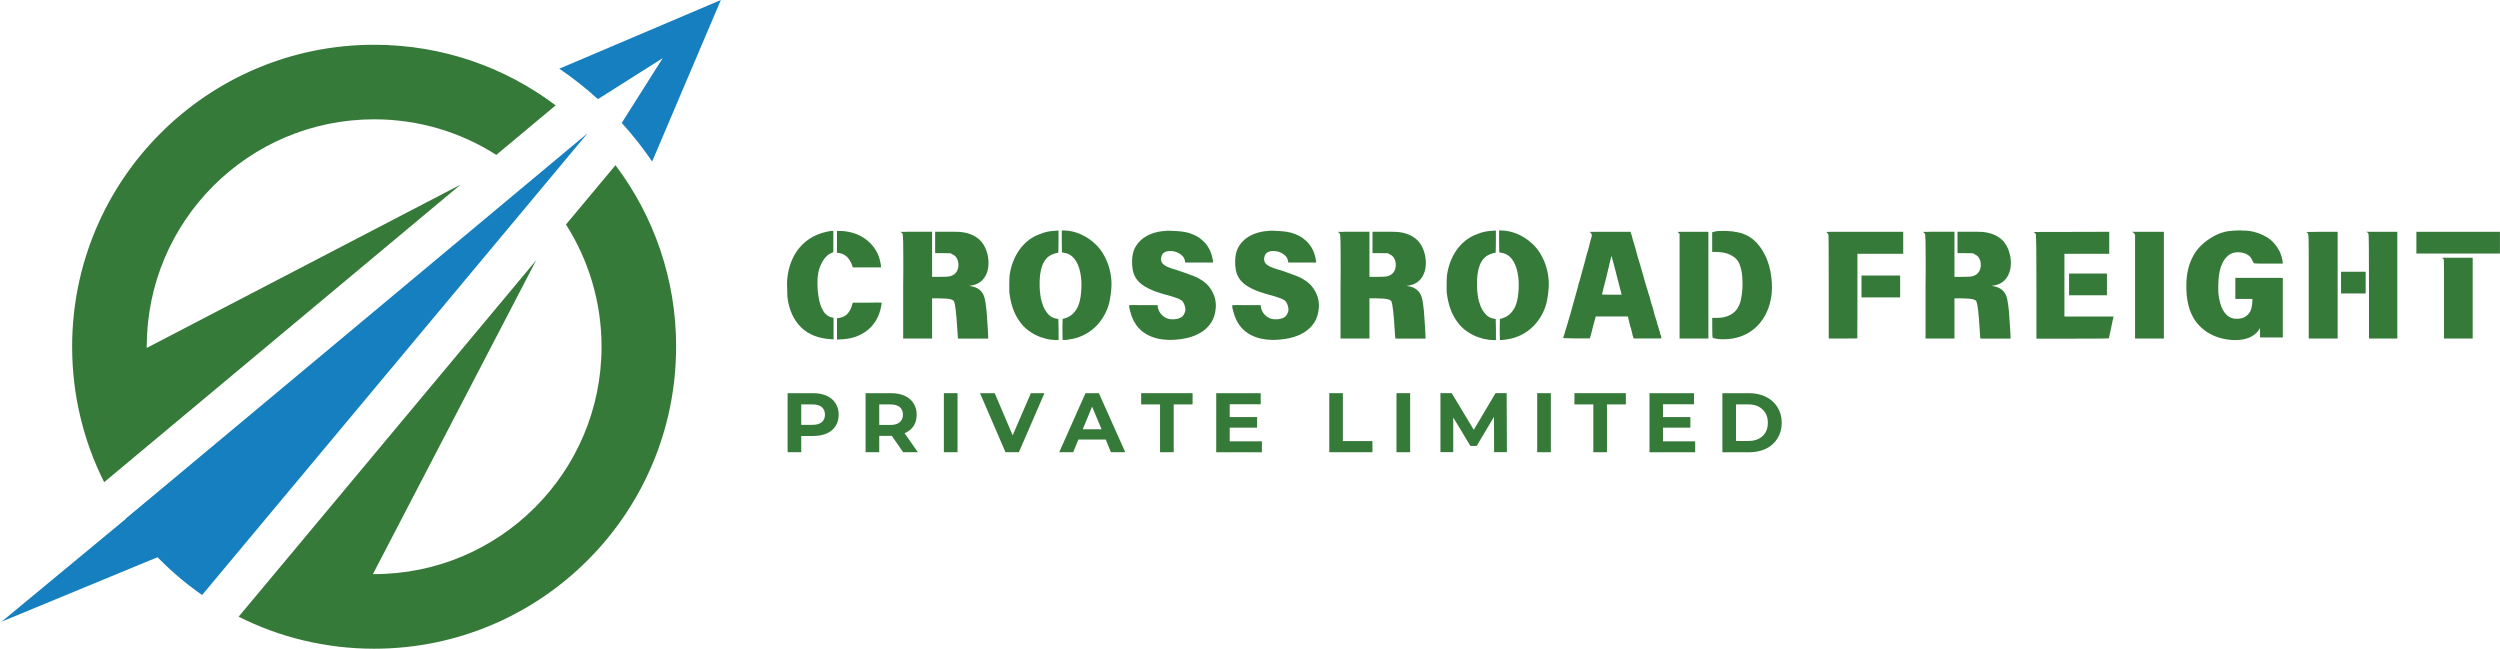 <svg xmlns="http://www.w3.org/2000/svg" xmlns:xlink="http://www.w3.org/1999/xlink" id="Layer_2" data-name="Layer 2" viewBox="0 0 435.63 113.17"><defs><style>      .cls-1 {        clip-path: url(#clippath);      }      .cls-2 {        fill: none;      }      .cls-2, .cls-3, .cls-4 {        stroke-width: 0px;      }      .cls-3 {        fill: #357a38;      }      .cls-5 {        clip-path: url(#clippath-1);      }      .cls-6 {        clip-path: url(#clippath-4);      }      .cls-7 {        clip-path: url(#clippath-3);      }      .cls-8 {        clip-path: url(#clippath-2);      }      .cls-9 {        clip-path: url(#clippath-5);      }      .cls-4 {        fill: #157fc0;      }    </style><clipPath id="clippath"><rect class="cls-2" x="12.56" y="6.78" width="84.77" height="77.33"></rect></clipPath><clipPath id="clippath-1"><rect class="cls-2" x="41.33" y="28.11" width="77.33" height="85.06"></rect></clipPath><clipPath id="clippath-2"><rect class="cls-2" x="97.33" width="28.4" height="29.44"></rect></clipPath><clipPath id="clippath-3"><rect class="cls-2" y="69.44" width="46.67" height="40"></rect></clipPath><clipPath id="clippath-4"><rect class="cls-2" x="-4.11" y="75.65" width="54.97" height="25.87" transform="translate(-66.98 73.42) rotate(-65.7)"></rect></clipPath><clipPath id="clippath-5"><rect class="cls-2" x="1.36" y="72.12" width="54.97" height="37.88" transform="translate(-66.01 79.87) rotate(-65.7)"></rect></clipPath></defs><g id="Layer_1-2" data-name="Layer 1"><g><g class="cls-1"><path class="cls-3" d="M25.56,60.42c0,.07,0,.15,0,.21l54.7-28.46-62.11,51.85c-3.57-7.1-5.58-15.13-5.58-23.61,0-29.06,23.56-52.61,52.63-52.61,11.87,0,22.82,3.92,31.62,10.56l-10.34,8.63c-6.15-3.93-13.45-6.2-21.28-6.2-21.89,0-39.63,17.73-39.63,39.62Z"></path></g><g class="cls-5"><path class="cls-3" d="M117.81,60.42c0,29.06-23.56,52.62-52.62,52.62-8.49,0-16.51-2.01-23.61-5.58l5.85-7,2.79-3.34,43.21-51.77-28.45,54.69c.07,0,.14,0,.21,0,21.88,0,39.63-17.74,39.63-39.63,0-7.83-2.28-15.14-6.2-21.29l8.63-10.33c6.64,8.8,10.57,19.76,10.57,31.63Z"></path></g><path class="cls-4" d="M31.95,82.01l-10.03,8.37c3.6,5.19,8.11,9.7,13.3,13.3l8.37-10.03,50.43-60.41,8.37-10.03-10.03,8.37-60.41,50.42Z"></path><g class="cls-8"><path class="cls-4" d="M97.46,11.97c2.37,1.61,4.62,3.39,6.73,5.3l11.29-7.14-7.14,11.29c1.92,2.11,3.69,4.36,5.3,6.72L125.61,0l-28.15,11.97Z"></path></g><g class="cls-7"><g class="cls-6"><g class="cls-9"><path class="cls-4" d="M47.27,69.44l-12.05,24.44L.29,108.32l46.98-38.88Z"></path></g></g></g><path class="cls-3" d="M141.68,68.51c.92,0,1.71.16,2.38.46.67.31,1.18.74,1.54,1.31.36.56.54,1.22.54,1.98s-.18,1.41-.54,1.98c-.36.56-.88.99-1.54,1.29-.67.29-1.46.44-2.38.44h-2.06v2.83h-2.38v-10.29h4.44ZM141.56,74.03c.71,0,1.25-.15,1.63-.46.38-.32.56-.76.56-1.31s-.19-1.03-.56-1.33c-.38-.3-.92-.46-1.63-.46h-1.94v3.56h1.94Z"></path><path class="cls-3" d="M157.38,78.8l-1.98-2.85h-2.19v2.85h-2.38v-10.29h4.44c.92,0,1.71.16,2.38.46.67.31,1.18.74,1.54,1.31.36.56.54,1.22.54,1.98s-.18,1.43-.54,1.98c-.36.54-.89.96-1.56,1.25l2.31,3.31h-2.56ZM157.34,72.26c0-.58-.19-1.03-.56-1.33-.38-.3-.92-.46-1.63-.46h-1.94v3.58h1.94c.71,0,1.25-.16,1.63-.48.38-.32.56-.76.56-1.31Z"></path><path class="cls-3" d="M164.47,68.51h2.38v10.29h-2.38v-10.29Z"></path><path class="cls-3" d="M182,68.51l-4.46,10.29h-2.33l-4.44-10.29h2.56l3.13,7.35,3.17-7.35h2.38Z"></path><path class="cls-3" d="M192.7,76.59h-4.79l-.9,2.21h-2.44l4.58-10.29h2.33l4.6,10.29h-2.5l-.9-2.21ZM191.95,74.8l-1.65-3.94-1.63,3.94h3.27Z"></path><path class="cls-3" d="M202.14,70.47h-3.29v-1.96h8.96v1.96h-3.29v8.33h-2.38v-8.33Z"></path><path class="cls-3" d="M219.89,76.89v1.92h-7.96v-10.29h7.75v1.92h-5.4v2.23h4.77v1.85h-4.77v2.38h5.6Z"></path><path class="cls-3" d="M231.62,68.51h2.38v8.35h5.15v1.94h-7.52v-10.29Z"></path><path class="cls-3" d="M243.34,68.51h2.38v10.29h-2.38v-10.29Z"></path><path class="cls-3" d="M260.35,78.8l-.02-6.17-3.02,5.08h-1.08l-3-4.96v6.04h-2.23v-10.29h1.96l3.85,6.4,3.79-6.4h1.94l.04,10.29h-2.23Z"></path><path class="cls-3" d="M267.86,68.51h2.38v10.29h-2.38v-10.29Z"></path><path class="cls-3" d="M277.64,70.47h-3.29v-1.96h8.96v1.96h-3.29v8.33h-2.38v-8.33Z"></path><path class="cls-3" d="M295.39,76.89v1.92h-7.96v-10.29h7.75v1.92h-5.4v2.23h4.77v1.85h-4.77v2.38h5.6Z"></path><path class="cls-3" d="M300.13,68.51h4.67c1.11,0,2.09.22,2.94.65.86.43,1.53,1.04,2,1.81.48.77.73,1.66.73,2.69s-.24,1.93-.73,2.71c-.47.78-1.14,1.39-2,1.81-.85.42-1.83.63-2.94.63h-4.67v-10.29ZM304.67,76.84c1.03,0,1.84-.28,2.46-.85.61-.57.92-1.34.92-2.33s-.31-1.74-.92-2.31c-.61-.58-1.43-.88-2.46-.88h-2.17v6.38h2.17Z"></path><path class="cls-3" d="M145.85,40.24h.4c.8,0,1.58.11,2.33.33.76.22,1.46.55,2.08.98.63.43,1.17.96,1.63,1.58.47.63.81,1.34,1.02,2.15.07.28.11.52.15.71.04.2.06.35.06.46v.15h-4.9l-.1-.25c-.1-.33-.25-.67-.46-1-.21-.34-.43-.59-.67-.75-.33-.3-.8-.48-1.4-.54l-.15-.02v-3.79ZM144.73,40.26s.14-.02.29-.02h.19v3.71l-.25.1c-.49.18-.92.52-1.29,1-.38.49-.68,1.1-.92,1.83-.13.42-.22.9-.27,1.44-.04.53-.05,1.1-.02,1.73.01.41.05.86.13,1.38.07.52.17,1.02.31,1.5.15.49.35.93.6,1.33.26.41.59.7,1,.9.08.04.17.08.25.1.09.02.19.04.27.06l.23.06v3.75l-.4-.02c-2.24-.13-3.99-.82-5.27-2.08-1.27-1.26-2.05-2.96-2.35-5.08-.02-.17-.03-.38-.04-.63-.02-.25-.02-.55-.02-.92-.04-.73-.04-1.3,0-1.69.21-2.28.95-4.16,2.23-5.65,1.29-1.5,3.07-2.44,5.33-2.81ZM148.54,52.91l.08-.17h2.52c1.67-.04,2.5-.03,2.5.02,0,.03-.03.21-.08.54-.17.93-.46,1.76-.88,2.48-.42.71-.94,1.31-1.56,1.79-.63.5-1.34.88-2.15,1.15-.81.26-1.67.4-2.58.42l-.54.04v-3.73l.19-.02c.64-.08,1.16-.3,1.56-.67.44-.46.76-1.07.94-1.85Z"></path><path class="cls-3" d="M162.4,48.24h1.44c.4,0,.73,0,.98-.02.25-.01.42-.03.52-.04.18-.01.41-.09.69-.23.34-.18.6-.45.77-.81.23-.51.28-1.05.13-1.63-.16-.61-.49-1.01-1.02-1.21l-.25-.17-1.63-.02h-1.08v-3.73h3.25c.3,0,.52.01.65.02h.29c1.4.11,2.52.52,3.35,1.21.84.68,1.4,1.72,1.67,3.13.21,1.35.05,2.48-.48,3.4-.52.91-1.34,1.45-2.48,1.63l-.33.02.31.08c1.09.17,1.84.7,2.23,1.6.11.24.2.58.27,1.02.08.45.16,1.02.23,1.71.19,2.57.29,4.11.29,4.63v.17h-5.25l-.04-.21c-.02-.11-.03-.29-.04-.52-.02-.24-.04-.54-.06-.9-.16-2.72-.35-4.34-.58-4.88-.08-.17-.37-.3-.85-.4-.18-.04-.73-.07-1.65-.1h-1.31v7h-5.04v-9c.03-2.18.03-3.91.02-5.19-.02-1.29-.02-2.16-.02-2.6-.03-.84-.06-1.3-.08-1.38-.08-.19-.22-.33-.4-.42h.79c.18-.01.38-.02.6-.02h4.13v7.85Z"></path><path class="cls-3" d="M183.81,40.24c.13-.04.23-.06.33-.06h.21l.1-.02v1.94c0,1.31-.03,1.96-.08,1.96-.27,0-.65.11-1.15.33-1.46.7-2.15,2.54-2.06,5.54.01.5.06,1.06.15,1.67.09.61.26,1.2.48,1.77.23.56.55,1.04.94,1.46.4.41.91.65,1.52.73l.17.02.04,1.83v1.85h-.25c-.66,0-1.3-.08-1.94-.23-.64-.16-1.25-.38-1.83-.67s-1.13-.66-1.63-1.08c-.49-.43-.91-.92-1.27-1.46-.85-1.23-1.39-2.79-1.63-4.67-.03-.15-.04-.36-.04-.63v-.96c0-.36,0-.67.02-.94.01-.26.03-.48.04-.65.11-.79.3-1.56.58-2.31.29-.76.66-1.46,1.1-2.1.46-.64.99-1.2,1.6-1.69.63-.48,1.33-.86,2.13-1.13.72-.3,1.54-.48,2.46-.52ZM185.02,42.1v-1.94h.23c.67,0,1.32.09,1.98.27.65.18,1.26.44,1.83.77.58.32,1.13.71,1.63,1.17.51.45.95.95,1.31,1.5.86,1.31,1.4,2.77,1.6,4.4.03.13.05.32.06.58.01.25.02.54.02.88-.04.96-.16,1.91-.35,2.83-.2.92-.55,1.79-1.06,2.63-.7,1.16-1.58,2.07-2.65,2.75-1.06.68-2.28,1.1-3.67,1.27-.14.01-.26.02-.35.02-.1.01-.18.02-.25.02h-.19l-.02-.96c-.02-.61-.02-1.22,0-1.83l.02-.9.31-.06c.61-.18,1.1-.46,1.48-.83.39-.39.69-.82.9-1.31.21-.5.35-1.03.44-1.6.08-.57.13-1.15.15-1.73.04-1.23-.1-2.36-.42-3.38-.52-1.55-1.38-2.42-2.58-2.6l-.4-.08-.02-1.85Z"></path><path class="cls-3" d="M203.02,40.24c.07-.01.2-.03.4-.04.21-.01.46,0,.77.02.53.02,1.03.05,1.5.1.48.04.95.13,1.4.25.44.13.88.3,1.31.52.43.22.84.52,1.23.88.65.6,1.11,1.31,1.4,2.13.03.08.06.2.1.33.04.14.08.3.13.48.03.18.05.33.08.46.03.11.04.2.04.25v.13h-4.85l-.06-.29c-.04-.29-.16-.54-.33-.75-.18-.22-.4-.4-.65-.54-.24-.15-.49-.26-.77-.33-.28-.07-.56-.1-.83-.1-1.03,0-1.56.49-1.58,1.46,0,.39.19.72.58,1,.4.28,1.11.56,2.13.85.82.27,1.51.5,2.06.71.57.2,1.05.39,1.44.56.36.18.68.37.96.56.28.18.53.38.75.58.54.53.96,1.15,1.25,1.85s.42,1.45.38,2.21c-.07,1.07-.34,1.97-.81,2.69-.47.72-1.08,1.3-1.83,1.75-.74.44-1.56.76-2.48.96-.92.19-1.85.3-2.79.31-.85,0-1.64-.09-2.38-.27-.74-.18-1.41-.47-2.02-.85-.6-.38-1.12-.87-1.56-1.48-.43-.61-.77-1.34-1-2.19-.17-.55-.25-.96-.25-1.23,0-.05.82-.07,2.48-.04h2.5l.02.35c.09.47.3.9.63,1.27.33.36.71.61,1.15.75.11.03.23.06.38.08.15.02.32.02.5.02.42,0,.81-.07,1.19-.23.39-.15.67-.44.83-.88.17-.34.18-.74.04-1.19-.13-.47-.32-.8-.58-1-.32-.25-1.18-.56-2.56-.94-.68-.18-1.28-.36-1.79-.54-.52-.19-.97-.38-1.35-.56-1.08-.53-1.85-1.17-2.31-1.94-.45-.76-.65-1.77-.6-3.02.03-.8.18-1.5.46-2.08.29-.58.67-1.07,1.15-1.48.47-.42,1.02-.75,1.65-1s1.3-.42,2.02-.5c.09,0,.2,0,.31-.02.13-.01.2-.02.23-.02Z"></path><path class="cls-3" d="M220.98,40.24c.07-.01.2-.03.4-.04.21-.01.46,0,.77.02.53.02,1.03.05,1.5.1.48.04.95.13,1.4.25.44.13.88.3,1.31.52.43.22.84.52,1.23.88.65.6,1.11,1.31,1.4,2.13.03.08.06.2.1.33.04.14.08.3.13.48.03.18.05.33.08.46.03.11.04.2.04.25v.13h-4.85l-.06-.29c-.04-.29-.16-.54-.33-.75-.18-.22-.4-.4-.65-.54-.24-.15-.49-.26-.77-.33-.28-.07-.56-.1-.83-.1-1.03,0-1.56.49-1.58,1.46,0,.39.19.72.58,1,.4.28,1.11.56,2.13.85.82.27,1.51.5,2.06.71.57.2,1.05.39,1.44.56.36.18.68.37.96.56.28.18.53.38.75.58.54.53.96,1.15,1.25,1.85s.42,1.45.38,2.21c-.07,1.07-.34,1.97-.81,2.69-.47.72-1.08,1.3-1.83,1.75-.74.44-1.56.76-2.48.96-.92.19-1.85.3-2.79.31-.85,0-1.64-.09-2.38-.27-.74-.18-1.41-.47-2.02-.85-.6-.38-1.12-.87-1.56-1.48-.43-.61-.77-1.34-1-2.19-.17-.55-.25-.96-.25-1.23,0-.05.82-.07,2.48-.04h2.5l.02.35c.09.47.3.9.63,1.27.33.36.71.61,1.15.75.11.03.23.06.38.08.15.02.32.02.5.02.42,0,.81-.07,1.19-.23.39-.15.67-.44.83-.88.17-.34.18-.74.04-1.19-.13-.47-.32-.8-.58-1-.32-.25-1.18-.56-2.56-.94-.68-.18-1.28-.36-1.79-.54-.52-.19-.97-.38-1.35-.56-1.08-.53-1.85-1.17-2.31-1.94-.45-.76-.65-1.77-.6-3.02.03-.8.18-1.5.46-2.08.29-.58.67-1.07,1.15-1.48.47-.42,1.02-.75,1.65-1s1.3-.42,2.02-.5c.09,0,.2,0,.31-.02.13-.01.2-.02.23-.02Z"></path><path class="cls-3" d="M238.61,48.24h1.44c.4,0,.73,0,.98-.02.25-.01.42-.03.52-.04.18-.01.41-.09.69-.23.34-.18.6-.45.77-.81.23-.51.28-1.05.13-1.63-.16-.61-.49-1.01-1.02-1.21l-.25-.17-1.63-.02h-1.08v-3.73h3.25c.3,0,.52.01.65.02h.29c1.4.11,2.52.52,3.35,1.21.84.68,1.4,1.72,1.67,3.13.21,1.35.05,2.48-.48,3.4-.52.91-1.34,1.45-2.48,1.63l-.33.02.31.08c1.09.17,1.84.7,2.23,1.6.11.24.2.58.27,1.02.08.45.16,1.02.23,1.71.19,2.57.29,4.11.29,4.63v.17h-5.25l-.04-.21c-.02-.11-.03-.29-.04-.52-.02-.24-.04-.54-.06-.9-.16-2.72-.35-4.34-.58-4.88-.08-.17-.37-.3-.85-.4-.18-.04-.73-.07-1.65-.1h-1.31v7h-5.04v-9c.03-2.18.03-3.91.02-5.19-.02-1.29-.02-2.16-.02-2.6-.03-.84-.06-1.3-.08-1.38-.08-.19-.22-.33-.4-.42h.79c.18-.01.38-.02.6-.02h4.13v7.85Z"></path><path class="cls-3" d="M260.02,40.24c.13-.04.23-.06.33-.06h.21l.1-.02v1.94c0,1.31-.03,1.96-.08,1.96-.27,0-.65.11-1.15.33-1.46.7-2.15,2.54-2.06,5.54.01.5.06,1.06.15,1.67.09.61.26,1.2.48,1.77.23.56.55,1.04.94,1.46.4.41.91.65,1.52.73l.17.02.04,1.83v1.85h-.25c-.66,0-1.3-.08-1.94-.23-.64-.16-1.25-.38-1.83-.67s-1.13-.66-1.63-1.08c-.49-.43-.91-.92-1.27-1.46-.85-1.23-1.39-2.79-1.63-4.67-.03-.15-.04-.36-.04-.63v-.96c0-.36,0-.67.02-.94.01-.26.03-.48.04-.65.11-.79.3-1.56.58-2.31.29-.76.66-1.46,1.1-2.1.46-.64.99-1.2,1.6-1.69.63-.48,1.33-.86,2.13-1.13.72-.3,1.54-.48,2.46-.52ZM261.22,42.1v-1.94h.23c.67,0,1.32.09,1.98.27.65.18,1.26.44,1.83.77.58.32,1.13.71,1.63,1.17.51.45.95.95,1.31,1.5.86,1.31,1.4,2.77,1.6,4.4.03.13.05.32.06.58.01.25.02.54.02.88-.04.96-.16,1.91-.35,2.83-.2.92-.55,1.79-1.06,2.63-.7,1.16-1.58,2.07-2.65,2.75-1.06.68-2.28,1.1-3.67,1.27-.14.01-.26.02-.35.02-.1.01-.18.02-.25.02h-.19l-.02-.96c-.02-.61-.02-1.22,0-1.83l.02-.9.31-.06c.61-.18,1.1-.46,1.48-.83.39-.39.69-.82.9-1.31.21-.5.35-1.03.44-1.6.08-.57.13-1.15.15-1.73.04-1.23-.1-2.36-.42-3.38-.52-1.55-1.38-2.42-2.58-2.6l-.4-.08-.02-1.85Z"></path><path class="cls-3" d="M276.96,40.45c-.06-.01-.04-.03.04-.04.13-.01.48-.02,1.06-.02h6.04l.19.5c.08.35.23.87.44,1.56.14.42.24.78.31,1.08.08.29.15.52.19.69.01.1.14.53.38,1.29.22.74.4,1.33.52,1.77.18.61.34,1.21.5,1.79.17.57.33,1.12.5,1.65.04.13.08.28.13.46.05.17.13.36.21.58.05.24.09.43.13.56.04.14.07.24.08.29.03.03.05.1.06.23.03.11.07.26.15.44.13.38.2.64.23.79.01.04.03.14.06.27.04.13.07.27.1.42.04.14.08.27.13.38.04.11.06.19.06.23.03.02.09.2.19.56.01.07.05.21.1.42.05.2.11.4.19.6.07.21.13.4.17.56.05.18.09.28.1.29,0,.07.02.19.06.35.05.17.1.27.15.31.01.09.03.18.04.25.01.08.03.15.04.21.01.01-.01.03-.06.04-.07.01-.3.02-.69.02h-4.1l-.08-.29c-.04-.08-.08-.19-.1-.31-.03-.13-.06-.27-.1-.44,0-.03-.02-.1-.06-.23-.03-.11-.06-.26-.1-.44-.07-.18-.13-.34-.17-.5-.04-.15-.08-.3-.1-.44l-.29-1.19h-5.6l-.04.17c-.16.53-.29,1.04-.42,1.52-.13.47-.24.92-.33,1.33l-.23.81h-2.52c-.66-.02-1.18-.03-1.56-.04-.39,0-.58-.01-.58-.02.47-1.5.92-3.01,1.35-4.52.43-1.51.85-3.03,1.27-4.56,0-.04.03-.17.08-.4.07-.22.13-.4.17-.52.08-.25.15-.5.21-.75.07-.25.14-.51.21-.77.07-.22.14-.47.21-.75.07-.29.15-.59.25-.92.03-.05.05-.15.08-.29.03-.14.06-.28.1-.44.04-.17.08-.32.13-.46.04-.14.06-.22.06-.25.04-.08.07-.18.1-.29.03-.13.07-.27.13-.44.08-.33.13-.52.15-.56.03-.08.06-.22.1-.42.04-.21.1-.46.19-.75.14-.4.21-.65.21-.75,0-.29-.13-.51-.38-.65ZM281.14,45.79c-.21-.79-.33-1.19-.35-1.19-.03.1-.1.41-.23.94-.03.14-.07.32-.13.54-.04.22-.1.49-.19.81-.03.1-.08.33-.17.71-.08.36-.18.74-.27,1.13-.14.47-.27.98-.4,1.52-.17.66-.25,1.01-.25,1.06,0,.03.57.04,1.71.04h1.71l-.06-.25c-.13-.53-.31-1.23-.54-2.1-.22-.89-.5-1.96-.83-3.21Z"></path><path class="cls-3" d="M292.32,40.43s0,0,.04-.02c.08-.01.33-.02.75-.02h4.58v18.6h-5.02v-18.19l-.1-.15c-.1-.09-.18-.17-.25-.23ZM299.51,40.26c.15-.01.34-.02.56-.02.23-.01.5-.01.79,0,.69.03,1.32.1,1.9.23.58.11,1.11.29,1.6.54.5.24.96.55,1.38.94.43.39.84.89,1.23,1.48.75,1.14,1.26,2.44,1.54,3.9.25,1.32.32,2.6.21,3.83-.13,1.17-.41,2.24-.85,3.21-.45.97-1.03,1.81-1.75,2.52-.72.71-1.58,1.26-2.56,1.65-.99.39-2.08.58-3.29.58-.36,0-.69-.02-.98-.06s-.57-.1-.83-.19c-.07-.02-.1-.6-.1-1.75v-1.73h.79c.82,0,1.51-.13,2.06-.38.57-.25,1.03-.59,1.38-1.04.34-.46.59-1.01.75-1.65.15-.65.25-1.38.29-2.19.03-.61.01-1.27-.04-1.98-.06-.72-.2-1.38-.42-1.96-.14-.43-.35-.78-.63-1.06-.27-.28-.57-.5-.92-.67-.33-.18-.7-.31-1.08-.4-.39-.08-.79-.13-1.21-.15l-.98-.02v-3.42l.4-.1c.29-.08.55-.13.77-.13Z"></path><path class="cls-3" d="M318.2,40.43s.05-.02.19-.02.47,0,1-.02h12.25v3.83h-7.98v9.25l-.02,5.5-2.5.02h-2.48v-8.98c0-5.96-.02-9-.04-9.13-.13-.23-.27-.39-.42-.46ZM324.37,48.01h6.73v3.81h-6.73v-3.81Z"></path><path class="cls-3" d="M340.55,48.24h1.44c.4,0,.73,0,.98-.02.25-.01.42-.03.52-.04.18-.01.41-.09.69-.23.34-.18.6-.45.77-.81.23-.51.28-1.05.13-1.63-.16-.61-.49-1.01-1.02-1.21l-.25-.17-1.63-.02h-1.08v-3.73h3.25c.3,0,.52.01.65.02h.29c1.4.11,2.52.52,3.35,1.21.84.68,1.4,1.72,1.67,3.13.21,1.35.05,2.48-.48,3.4-.52.91-1.34,1.45-2.48,1.63l-.33.02.31.08c1.09.17,1.84.7,2.23,1.6.11.24.2.58.27,1.02.08.45.16,1.02.23,1.71.19,2.57.29,4.11.29,4.63v.17h-5.25l-.04-.21c-.02-.11-.03-.29-.04-.52-.02-.24-.04-.54-.06-.9-.16-2.72-.35-4.34-.58-4.88-.08-.17-.37-.3-.85-.4-.18-.04-.73-.07-1.65-.1h-1.31v7h-5.04v-9c.03-2.18.03-3.91.02-5.19-.02-1.29-.02-2.16-.02-2.6-.03-.84-.06-1.3-.08-1.38-.08-.19-.22-.33-.4-.42h.79c.18-.01.38-.02.6-.02h4.13v7.85Z"></path><path class="cls-3" d="M354.33,40.43c.44,0,1.21,0,2.29-.02h4.02c1.75-.01,4.05-.02,6.9-.02v3.83h-7.81v10.94h8.54v.13s-.02.04-.04.15c-.03.1-.06.24-.1.42-.04.18-.08.39-.13.63-.04.22-.08.44-.13.65-.25,1.17-.39,1.77-.4,1.81-.03.04-2.15.06-6.35.06h-6.27v-8.98c0-3.01-.01-5.25-.02-6.71-.02-1.47-.04-2.26-.06-2.38-.04-.25-.19-.42-.44-.5ZM360.54,47.66h6.6v3.79h-6.6v-3.79Z"></path><path class="cls-3" d="M371.67,40.49l-.19-.1h5.58v18.6h-5.02v-18.04l-.08-.17c-.06-.14-.16-.23-.29-.29Z"></path><path class="cls-3" d="M390.47,40.16c.73.02,1.23.04,1.5.08,1.08.17,2.07.52,2.98,1.06.9.53,1.61,1.29,2.15,2.27.09.16.18.33.25.52.07.2.14.4.21.6.07.21.11.42.15.63.04.2.06.35.06.48v.13h-3.94c-.36,0-.61,0-.75-.02-.27-.01-.4-.05-.4-.1,0-.03-.02-.08-.06-.17s-.09-.17-.15-.27c-.04-.09-.1-.2-.17-.31-.06-.11-.11-.2-.17-.27-.28-.3-.61-.52-1-.65-.38-.13-.77-.19-1.17-.19-.7,0-1.27.2-1.73.6-.45.39-.79.88-1.04,1.46s-.43,1.22-.52,1.9c-.08.67-.13,1.28-.13,1.83v.81c0,.22,0,.42.02.58.13,1.16.38,2.1.77,2.85.4.75.93,1.23,1.58,1.44.19.08.46.13.81.13.53,0,.96-.08,1.31-.25.34-.17.63-.4.85-.69.22-.29.38-.63.46-1.02.09-.4.15-.84.15-1.31v-.19h-2.98v-3.67h8.27v10.38h-3.96v-.81l-.02-.83-.17.31c-.83,1.19-2.21,1.79-4.13,1.79-.66,0-1.31-.07-1.96-.21-.66-.13-1.28-.33-1.88-.6-.6-.27-1.16-.6-1.67-1.02-.52-.4-.97-.88-1.38-1.42-1.17-1.64-1.71-3.83-1.63-6.58.03-1.65.36-3.15,1.02-4.5.65-1.36,1.69-2.48,3.1-3.38.47-.3.92-.55,1.33-.73.42-.18.82-.32,1.23-.42.42-.09.84-.16,1.29-.19.44-.04.93-.06,1.46-.06Z"></path><path class="cls-3" d="M401.87,40.43c.17,0,.36,0,.58-.02h.73c.3-.01.66-.02,1.06-.02h3.1v18.6h-5.04v-15.1c0-1.13-.01-1.85-.02-2.19-.02-.64-.06-1-.15-1.08l-.06-.06c-.1-.07-.17-.11-.21-.13ZM412.45,40.45l-.19-.06h5.48v18.6h-4.94v-9.06c0-6.03-.03-9.09-.08-9.19-.03-.05-.06-.1-.1-.15-.04-.05-.1-.1-.17-.15ZM407.93,47.35h4.29v3.79h-4.29v-3.79Z"></path><path class="cls-3" d="M421.06,40.39h14.56v3.79h-14.56v-3.79ZM425.67,45.04l-.13-.13h5.33v14.08h-5v-11.94c0-1.17-.01-1.76-.02-1.79-.02-.07-.08-.15-.19-.23Z"></path></g></g></svg>